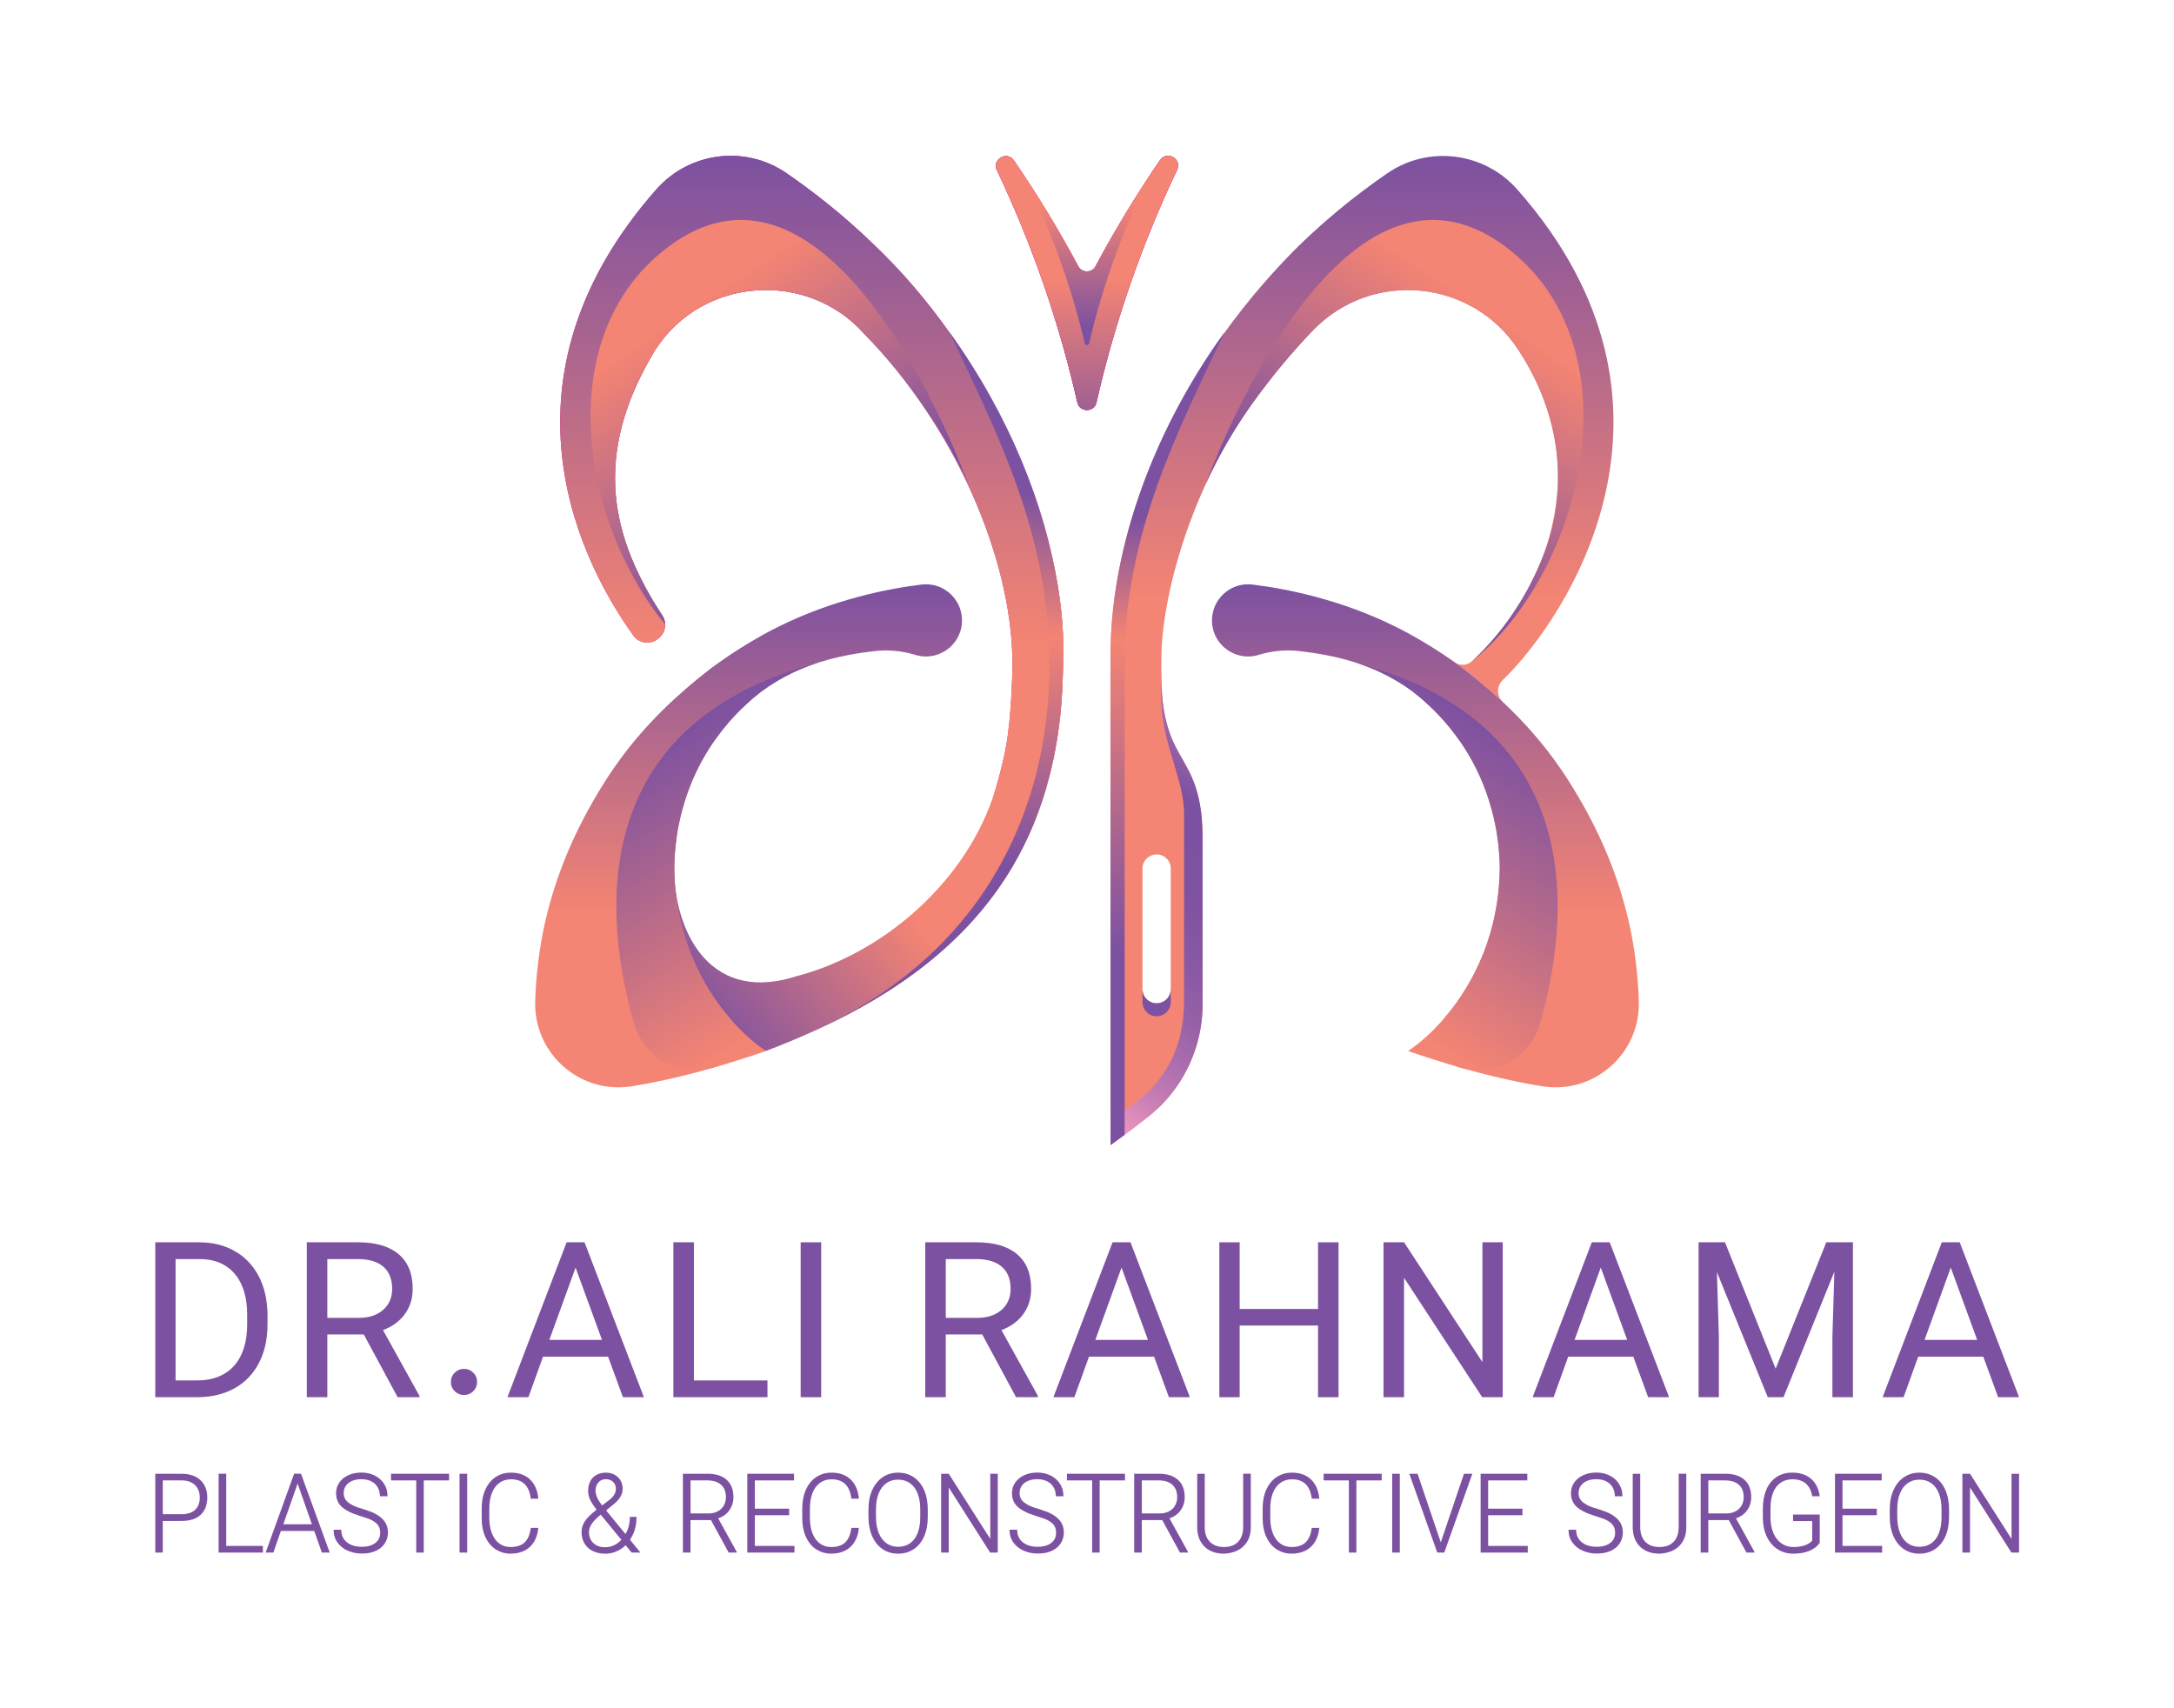 <svg xmlns="http://www.w3.org/2000/svg" xmlns:xlink="http://www.w3.org/1999/xlink" id="Layer_13" viewBox="0 0 2030.11 1594.64"><defs><style>      .cls-1 {        fill: url(#linear-gradient-15);      }      .cls-2 {        fill: url(#linear-gradient-13);      }      .cls-3 {        fill: #f48473;      }      .cls-4 {        fill: url(#linear-gradient-2);      }      .cls-5 {        fill: url(#linear-gradient-10);      }      .cls-6 {        fill: url(#linear-gradient-12);      }      .cls-7 {        fill: none;      }      .cls-8 {        fill: url(#linear-gradient-4);      }      .cls-9 {        fill: url(#linear-gradient-3);      }      .cls-10 {        fill: url(#linear-gradient-5);      }      .cls-11 {        fill: url(#linear-gradient-8);      }      .cls-12 {        fill: #7c51a1;      }      .cls-13 {        fill: url(#linear-gradient-14);      }      .cls-14 {        fill: url(#linear-gradient-7);      }      .cls-15 {        fill: url(#linear-gradient-9);      }      .cls-16 {        fill: url(#linear-gradient-11);      }      .cls-17 {        fill: #d80b8c;      }      .cls-18 {        fill: url(#linear-gradient-6);      }      .cls-19 {        fill: url(#linear-gradient);      }      .cls-20 {        clip-path: url(#clippath);      }    </style><linearGradient id="linear-gradient" x1="1015.05" y1="433.69" x2="1015.05" y2="168.38" gradientUnits="userSpaceOnUse"><stop offset="0" stop-color="#7c51a1"></stop><stop offset=".65" stop-color="#f48473"></stop></linearGradient><linearGradient id="linear-gradient-2" x1="1015.05" y1="130.61" x2="1015.05" y2="307.03" gradientUnits="userSpaceOnUse"><stop offset=".35" stop-color="#f48473"></stop><stop offset="1" stop-color="#7c51a1"></stop></linearGradient><linearGradient id="linear-gradient-3" x1="1271.86" y1="145.65" x2="1271.86" y2="782.03" gradientUnits="userSpaceOnUse"><stop offset="0" stop-color="#7c51a1"></stop><stop offset=".65" stop-color="#f48473"></stop></linearGradient><linearGradient id="linear-gradient-4" x1="900.24" y1="723.71" x2="629.91" y2="932.78" gradientUnits="userSpaceOnUse"><stop offset=".35" stop-color="#f48473"></stop><stop offset="1" stop-color="#7c51a1"></stop></linearGradient><linearGradient id="linear-gradient-5" x1="758.01" y1="145.46" x2="758.01" y2="846.58" gradientUnits="userSpaceOnUse"><stop offset="0" stop-color="#7c51a1"></stop><stop offset=".65" stop-color="#f48473"></stop></linearGradient><linearGradient id="linear-gradient-6" x1="699.03" y1="545.56" x2="699.03" y2="1015.28" gradientUnits="userSpaceOnUse"><stop offset="0" stop-color="#7c51a1"></stop><stop offset=".65" stop-color="#f48473"></stop></linearGradient><linearGradient id="linear-gradient-7" x1="770.26" y1="949.59" x2="619.27" y2="688.05" gradientUnits="userSpaceOnUse"><stop offset=".06" stop-color="#f48473"></stop><stop offset="1" stop-color="#7c51a1"></stop></linearGradient><linearGradient id="linear-gradient-8" x1="577.05" y1="545.56" x2="577.05" y2="1015.28" gradientTransform="translate(1908.13) rotate(-180) scale(1 -1)" gradientUnits="userSpaceOnUse"><stop offset="0" stop-color="#7c51a1"></stop><stop offset=".65" stop-color="#f48473"></stop></linearGradient><linearGradient id="linear-gradient-9" x1="648.28" y1="949.59" x2="497.29" y2="688.05" gradientTransform="translate(1908.13) rotate(-180) scale(1 -1)" gradientUnits="userSpaceOnUse"><stop offset=".06" stop-color="#f48473"></stop><stop offset="1" stop-color="#7c51a1"></stop></linearGradient><linearGradient id="linear-gradient-10" x1="1476.04" y1="189.61" x2="1264.68" y2="505.12" gradientUnits="userSpaceOnUse"><stop offset=".35" stop-color="#f48473"></stop><stop offset="1" stop-color="#7c51a1"></stop></linearGradient><clipPath id="clippath"><path class="cls-7" d="M992.83,611.79c-.09,28.29-1.81,56.28-6.63,83.67-.02.13-.04.25-.07.38-9.16,53.06-30.01,93.55-57.64,135.41-3.18,4.07-11.88,15.32-11.89,15.32-.86-6.64-.28-2.42-.17-7.56.26-13.64.24-40.18,2.79-53.61,1.95-10.34,3.68-20.7,5.92-31.04.01-.02,2.32-9.49,2.32-9.5,5.38-19.21,10.62-36.2,13.64-58.27,2.91-18.88,4.35-47.03,4.26-70.75-1.13-95.05-53.85-218.07-137.75-303.55-53.09-60.47-151.73-54.23-195.81,14.53-61.1,100.91-39.2,177.39,6.52,247.61,4.66,6.76,3.4,16.1-3.03,21.39-.1.09-.2.17-.29.25-6.82,5.94-17.16,5.1-22.86-1.73-61.49-85.04-127.18-249.62,20.79-417.55,30.9-34.98,83.07-41.61,121.51-15.13,24.15,16.64,52.42,38.49,80.25,65.45.06.07.12.13.19.19,112.33,106.11,180.59,268.88,177.95,384.49Z"></path></clipPath><linearGradient id="linear-gradient-11" x1="1354.06" y1="189.61" x2="1142.7" y2="505.12" gradientTransform="translate(1908.13) rotate(-180) scale(1 -1)" gradientUnits="userSpaceOnUse"><stop offset=".35" stop-color="#f48473"></stop><stop offset="1" stop-color="#7c51a1"></stop></linearGradient><linearGradient id="linear-gradient-12" x1="1080.07" y1="905.65" x2="1080.07" y2="976.08" gradientUnits="userSpaceOnUse"><stop offset="0" stop-color="#7c51a1"></stop><stop offset=".88" stop-color="#7c51a1"></stop><stop offset="1" stop-color="#7c51a1"></stop></linearGradient><linearGradient id="linear-gradient-13" x1="1225.79" y1="622.85" x2="894.77" y2="1118.49" gradientUnits="userSpaceOnUse"><stop offset="0" stop-color="#f49ac1"></stop><stop offset=".28" stop-color="#7c51a1"></stop><stop offset=".4" stop-color="#7e52a1"></stop><stop offset=".49" stop-color="#8858a4"></stop><stop offset=".57" stop-color="#9761a8"></stop><stop offset=".64" stop-color="#ad6fae"></stop><stop offset=".71" stop-color="#ca80b5"></stop><stop offset=".77" stop-color="#ec95bf"></stop><stop offset=".79" stop-color="#f49ac1"></stop></linearGradient><linearGradient id="linear-gradient-14" x1="1090.17" y1="483.96" x2="1090.17" y2="889.01" gradientUnits="userSpaceOnUse"><stop offset="0" stop-color="#7c51a1"></stop><stop offset=".28" stop-color="#f48473"></stop><stop offset="1" stop-color="#7c51a1"></stop></linearGradient><linearGradient id="linear-gradient-15" x1="877.2" y1="459.42" x2="877.2" y2="807.23" gradientUnits="userSpaceOnUse"><stop offset="0" stop-color="#7c51a1"></stop><stop offset=".39" stop-color="#f48473"></stop><stop offset="1" stop-color="#7c51a1"></stop></linearGradient></defs><path class="cls-3" d="M1122.98,780.9c0-.77-.02-1.55-.03-2.35-.04-2.46-.12-4.83-.24-7.11-.24-5.16-.66-9.86-1.22-14.19-1.76-10.81-4.72-21.43-8.81-31.6-1.58-3.91-3.46-7.66-5.46-11.33-.1-.17-.2-.34-.29-.51-3.75-6.86-7.88-13.51-11.15-20.68-3.54-7.73-6.06-15.81-7.8-24.08,0-.01-.01-.02,0-.03-.95-4.48-1.66-9.01-2.19-13.57-.75-6.48-1.12-13-1.31-19.52-.03-.99-.05-2-.07-3.02-.02-1.51-.03-3.05-.03-4.62h-47.43l.02,58.47h.09l.02,378.35c0,.32-.01,3.01,0,4.11.01-.1,40.64-31.27,46.1-36.22.62-.56,1.23-1.12,1.84-1.68.04-.03.07-.07.1-.1,1.18-1.05,5.57-6.1,6.76-7.54.17-.2.34-.41.5-.62.44-.52.86-1.05,1.28-1.58.2-.24.39-.48.57-.72.44-.56.88-1.13,1.31-1.7.28-.35.54-.7.8-1.06.4-.53.8-1.07,1.19-1.62l.54-.75c.51-.71,1.01-1.43,1.5-2.15.1-.15.2-.3.3-.45.43-.63.85-1.26,1.25-1.89.44-.67.88-1.34,1.29-2.02.38-.59.74-1.18,1.1-1.77.51-.84,1.01-1.68,1.49-2.52.53-.91,1.04-1.83,1.55-2.76.02-.03.03-.07.05-.1.52-.96,1.04-1.93,1.53-2.9.44-.86.88-1.72,1.29-2.59.21-.42.42-.84.61-1.27.32-.66.63-1.33.93-2,.03-.05.05-.11.07-.16.4-.88.79-1.77,1.17-2.66.1-.23.2-.45.29-.68.29-.68.57-1.36.84-2.05.16-.39.32-.78.47-1.18.32-.82.63-1.65.93-2.48.38-1.03.75-2.07,1.1-3.12.29-.83.56-1.66.82-2.49.12-.35.23-.7.33-1.05.19-.61.37-1.21.54-1.82.13-.38.24-.76.34-1.14.29-1.03.57-2.06.84-3.1.27-1.03.52-2.07.77-3.12.23-1.01.46-2.02.67-3.04.02-.06.03-.13.04-.19.15-.7.29-1.41.42-2.12.07-.38.14-.75.21-1.13.12-.63.23-1.27.34-1.91.07-.45.14-.9.21-1.35.02-.06.03-.13.03-.2.12-.71.23-1.43.32-2.15.12-.85.23-1.71.33-2.56.04-.26.07-.51.09-.77.11-.93.2-1.85.29-2.79.09-1,.17-2.01.25-3.02v-.05c.07-1.03.13-2.06.18-3.09,0-.06,0-.11.01-.17.04-.98.07-1.96.1-2.94v-.29c.02-.57.03-1.15.03-1.73v-155.47c0-.75,0-1.51-.01-2.29ZM1093.27,923.63c0,.57-.04,1.13-.11,1.68-.82,6.5-6.36,11.52-13.08,11.52-7.29,0-13.2-5.91-13.2-13.2v-112.63c0-3.87,1.67-7.36,4.33-9.77.15-.14.31-.28.48-.41.16-.14.33-.27.5-.39,2.2-1.65,4.93-2.63,7.89-2.63,3.64,0,6.94,1.48,9.33,3.87,2.39,2.38,3.86,5.68,3.86,9.33v112.63Z"></path><path class="cls-17" d="M1083.31,149.54c6.41-9.32,20.75-1.12,15.88,9.09-32.76,68.68-58.3,142.22-75.26,217.09-2.17,9.57-15.75,9.57-17.92,0-16.93-74.75-42.41-148.21-75.1-216.79-4.86-10.22,9.48-18.42,15.88-9.09,21.76,31.7,41.82,64.66,60.06,98.74,3.48,6.5,12.75,6.49,16.22,0,18.27-34.2,38.39-67.26,60.22-99.04Z"></path><path class="cls-17" d="M1083.31,149.54c6.41-9.32,20.75-1.12,15.88,9.09-32.76,68.68-58.3,142.22-75.26,217.09-2.17,9.57-15.75,9.57-17.92,0-16.93-74.75-42.41-148.21-75.1-216.79-4.86-10.22,9.48-18.42,15.88-9.09,21.76,31.7,41.82,64.66,60.06,98.74,3.48,6.5,12.75,6.49,16.22,0,18.27-34.2,38.39-67.26,60.22-99.04Z"></path><path class="cls-19" d="M1099.19,158.63c-23.88,50.17-43.91,102.54-59.63,156.73-5.78,19.87-11,40-15.62,60.37-2.17,9.58-15.75,9.58-17.92,0-16.94-74.75-42.4-148.21-75.09-216.79-4.86-10.22,9.48-18.42,15.88-9.1,3.37,4.91,6.7,9.86,10,14.83,17.94,27.12,34.65,55.11,50.07,83.92,3.47,6.49,12.75,6.49,16.22,0,18.28-34.2,38.35-67.19,60.23-99.04,6.4-9.33,20.75-1.12,15.88,9.08Z"></path><path class="cls-4" d="M1073.3,164.38c-24.61,50-43.64,102.35-56.4,156.58-.41,1.73-3.43,1.74-3.84,0-12.76-54.13-31.71-106.38-56.26-156.3,17.94,27.12,34.65,55.11,50.07,83.92,3.47,6.49,12.75,6.49,16.22,0,15.45-28.91,32.21-57,50.22-84.2Z"></path><path class="cls-9" d="M1407.37,659.3c-1.3-1.27-2.61-2.54-3.92-3.79-.04-.03-.07-.07-.11-.1-5.8-5.48-5.94-14.68-.2-20.23,59.52-57.61,192.26-256.08,13.77-458.19-30.87-35-83.06-41.63-121.49-15.14-28.6,19.72-63.04,46.75-95.64,80.94-112.25,118.18-163.68,258.77-162.72,373.23.21,59.95,10.98,114.27,29.28,160.04,3.85,9.63,18.15,6.93,18.15-3.45v-156.59c0-60.51,28.74-161.17,84.15-238.15,18.11-25.1,37.01-48.23,57.41-69.39,55.02-57.05,148.89-47.97,192,18.52,75.02,113.23,22.34,229.94-43.34,290.3-4.25,3.94-10.54,4.55-15.45,1.66,2.49,1.78,4.99,3.59,7.52,5.46,14.12,10.89,27.74,22.49,40.6,34.87Z"></path><path class="cls-17" d="M992.83,611.8c-.04,11.05-.32,22.05-.94,32.99-.01.11-.01.21-.02.32-.76,13.46-2.04,26.83-4,40.06-.25,1.68-.51,3.36-.78,5.04-.02.12-.04.25-.06.37-.27,1.63-.54,3.26-.83,4.89-.02.13-.04.25-.07.38-1.69,9.8-3.78,19.17-6.24,28.2-10.84,39.86-28.86,73.08-51.4,107.21-3.17,4.07-11.87,15.32-11.88,15.32-.86-6.64-.28-2.42-.17-7.56.02-.95.03-1.96.05-3.03.22-14.24.37-38.08,2.74-50.58,1.95-10.34,3.68-20.7,5.92-31.04.01-.02,2.32-9.49,2.32-9.5.96-3.44,1.92-6.8,2.86-10.14,4.29-15.21,8.24-29.8,10.72-47.75.01-.09.02-.18.03-.27.01-.04.01-.07.02-.11,2.01-13.06,3.32-30.56,3.9-47.95.01-.16.02-.31.02-.46.06-1.95.12-3.89.16-5.83,0,0,.01-.02,0-.03.14-5.61.2-11.15.18-16.47-1.13-95.05-53.85-218.07-137.75-303.55-53.1-60.47-151.73-54.23-195.81,14.53-61.1,100.9-39.2,177.38,6.52,247.6,4.65,6.77,3.4,16.11-3.03,21.39-.1.09-.2.17-.29.25-6.82,5.94-17.16,5.1-22.86-1.73-61.49-85.04-127.18-249.62,20.79-417.55,30.9-34.99,83.07-41.61,121.51-15.13,24.15,16.64,52.41,38.49,80.25,65.45.06.07.12.13.19.19,26.72,25.24,50.95,53.68,72.32,83.94,53.02,75.05,88.47,161.24,100.83,237.23.06.36.12.71.17,1.07,2.28,14.21,3.75,28.07,4.36,41.42.02.2.03.41.03.61.31,6.88.39,13.63.24,20.22Z"></path><path class="cls-8" d="M991.89,644.79c-.01.11-.01.21-.02.32-.18,3.83-.43,7.7-.74,11.61,0,.1-.01.21-.02.31-.72,9.14-1.78,18.51-3.24,28.14-.25,1.68-.51,3.36-.78,5.04-.02.12-.04.25-.06.37-.27,1.63-.54,3.26-.83,4.89-.02.13-.04.25-.07.38-1.73,10.13-3.81,19.92-6.24,29.4-7.99,31.29-19.7,59.09-34.34,83.9-42.62,72.22-110.15,119.1-183.76,152.8-15.32,7.01-30.9,13.45-46.58,19.43-10.65-6.92-143.68-42.19-143.68-42.19l-3.49-69.27s24.26-67.73,63.48-85.66c-.98,6.13-1.6,12.89-1.78,20.01,0,.11,0,.22,0,.33-2.43,55.89,26.34,127.15,102.14,110.16,3.18-.75,6.3-1.58,9.32-2.47.57-.17,1.97-.59,2.1-.63t-.01,0c82.23-21.2,160.38-89.86,185.97-173.57.35-1.05.68-2.08,1-3.1.03-.09.06-.18.08-.27,3.4-10.71,5.62-20.03,7.3-27.49,1.27-4.58,2.42-11.92,3.42-20.26.01-.09.02-.18.03-.27,2.01-16.9,3.41-37.78,3.92-48.06.01-.16.02-.31.02-.46.17-3.43.24-5.57.16-5.83,0,0,.01-.02,0-.03,0,0,.13-.08.37-.22,2.6-1.44,18.36-9.71,28.12-2.13,2.16,1.68,4.18,3.28,6.05,4.78.06.05.11.09.17.14,7.12,5.69,11.81,9.73,11.99,9.88h.01Z"></path><path class="cls-10" d="M992.83,611.8c-.04,11.05-.32,22.05-.94,32.99-.01.11-.01.21-.02.32-.76,13.46-2.04,26.83-4,40.06-.25,1.68-.51,3.36-.78,5.04-.02.12-.04.25-.06.37-.27,1.63-.54,3.26-.83,4.89-.02.13-.04.25-.07.38-1.69,9.8-3.78,19.17-6.24,28.2-10.84,39.86-28.86,73.08-51.4,107.21-3.17,4.07-11.87,15.32-11.88,15.32-.86-6.64-.28-2.42-.17-7.56.02-.95.03-1.96.05-3.03.22-14.24.37-38.08,2.74-50.58,1.95-10.34,3.68-20.7,5.92-31.04.01-.02,2.32-9.49,2.32-9.5.96-3.44,1.92-6.8,2.86-10.14,4.29-15.21,8.24-29.8,10.72-47.75.01-.09.02-.18.03-.27.01-.04.01-.07.02-.11,2.01-13.06,3.32-30.56,3.9-47.95.01-.16.02-.31.02-.46.06-1.95.12-3.89.16-5.83,0,0,.01-.02,0-.03.14-5.61.2-11.15.18-16.47-1.13-95.05-53.85-218.07-137.75-303.55-53.1-60.47-151.73-54.23-195.81,14.53-61.1,100.9-39.2,177.38,6.52,247.6,4.65,6.77,3.4,16.11-3.03,21.39-.1.09-.2.17-.29.25-6.82,5.94-17.16,5.1-22.86-1.73-61.49-85.04-127.18-249.62,20.79-417.55,30.9-34.99,83.07-41.61,121.51-15.13,24.15,16.64,52.41,38.49,80.25,65.45.06.07.12.13.19.19,26.72,25.24,50.95,53.68,72.32,83.94,53.02,75.05,88.47,161.24,100.83,237.23.06.36.12.71.17,1.07,2.28,14.21,3.75,28.07,4.36,41.42.02.2.03.41.03.61.31,6.88.39,13.63.24,20.22Z"></path><path class="cls-18" d="M898.29,577.69c.28,5.8-.9,11.36-3.37,16.42-2.57,5.2-6.48,9.72-11.28,12.97-2.57,1.79-5.41,3.19-8.38,4.18-6.32,2.17-13.75,2.34-20.4.27-11.96-3.72-26.32-5.34-40.14-3.31-10.1,1.18-20.19,2.78-30.13,5h-.02c-2.28.51-4.6,1.05-6.87,1.63-.03,0-.06.02-.09.02-1.08.28-2.17.56-3.25.85-.06.02-.12.03-.18.05-22.67,6.07-44.46,15.89-63.29,30.02-41.57,32.24-69.82,77.86-78.64,133.06-1.14,7.81-2,15.94-2.43,23.79-.26,4.18-.33,8.93-.14,12.22.58,23.29,5.06,47.51,12.75,68.7.74,2.11,1.52,4.19,2.33,6.24.03.07.06.14.09.21,2.38,6.05,5.04,12.01,7.97,17.8,2.51,4.99,5.21,9.88,8.1,14.65h.01c5.79,9.59,12.34,18.7,19.58,27.23.03.04.07.08.1.12,13.46,15.46,6.76,41.05-13.81,46.93-.06.02-.12.04-.18.06-24.21,6.96-48.67,12.82-73.5,16.96-17.81,3.46-35.26.99-50.75-6.9,0,0-.01,0-.01-.01-16.12-8.19-29.23-22.12-36.33-38.76-4.46-10.42-6.59-21.33-6.26-33.19.37-12.27,1.29-24.25,2.76-36.35h0c.4-3.26.84-6.5,1.32-9.72h0c.48-3.23,1-6.44,1.56-9.64.01,0,0-.01,0-.01,6.91-39.62,20.31-77.83,38.86-113.57h0c10.14-19.51,21.92-39.06,34.96-56.86.07-.08.13-.16.19-.25,23.5-32.11,52.51-59.84,83.92-84.06,2.74-2.03,5.46-4,8.16-5.92.09-.04.17-.1.25-.16l.09-.06c12.7-9.1,26.01-17.31,39.58-24.99,5.48-3.05,10.95-5.93,16.51-8.65,23.68-11.67,48.68-20.74,74.11-27.52,22.56-6,42.69-9.4,58.53-11.32,9-1.06,17.36,1.35,24.25,6.47,1.04.79,2.04,1.63,3,2.53,6.1,5.81,10.04,13.79,10.47,22.89Z"></path><path class="cls-14" d="M763.24,619.01c-.4.13-.79.26-1.19.39-.01,0-.02.01-.03.01-10.43,3.31-20.48,7.66-30.05,12.94-6.5,3.5-12.77,7.41-18.77,11.75-.77.54-1.54,1.11-2.3,1.69-.7.51-1.39,1.03-2.08,1.58-2.2,1.69-4.36,3.43-6.48,5.25-1.65,1.47-3.28,2.96-4.88,4.47-8.27,7.49-15.94,15.75-22.92,24.64-.33.42-.66.84-.98,1.26-16.44,20.9-28.48,44.4-36.07,71.94-.22.79-.43,1.57-.64,2.36-1.21,4.47-2.27,9-3.17,13.57-.05.23-.1.46-.14.7-.28,1.37-.54,2.74-.8,4.13-.15.9-.3,1.83-.43,2.79-.02.13-.04.26-.06.38-1,6.32-1.71,12.7-2.12,19.14-.12,1.56-.23,3.12-.31,4.66-.04.55-.07,1.08-.09,1.62,0,.11-.01.22-.01.33-.17,3.86-.2,7.39-.03,10.26.64,25.71,5.89,51.68,15.07,74.94.03.07.06.14.09.21,2.38,6.05,5.05,12.01,7.97,17.8,2.51,4.99,5.22,9.88,8.1,14.65h.01c5.79,9.6,12.35,18.7,19.58,27.23.03.04.07.08.1.12.33.39.67.78,1.01,1.16,11.43,13.2,22.49,22.86,33.59,30.41-16.46,5.66-32.11,10.65-47.19,15-.41.13-.81.24-1.22.36-.06.02-.12.04-.18.06-.69.2-1.37.39-2.06.59-.05.02-.1.03-.15.04-31.13,7.98-63.29-10.31-72.26-41.46-26.86-92.99-49.3-278.24,171.08-336.95Z"></path><path class="cls-11" d="M1131.82,577.69c-.28,5.8.9,11.36,3.37,16.42,2.57,5.2,6.48,9.72,11.28,12.97,2.57,1.79,5.41,3.19,8.38,4.18,6.32,2.17,13.75,2.34,20.4.27,11.96-3.72,26.32-5.34,40.14-3.31,10.1,1.18,20.19,2.78,30.13,5h.02c2.28.51,4.6,1.05,6.87,1.63.03,0,.06.02.09.02,1.08.28,2.17.56,3.25.85.06.02.12.03.18.05,22.67,6.07,44.46,15.89,63.29,30.02,41.57,32.24,69.82,77.86,78.64,133.06,1.14,7.81,2,15.94,2.43,23.79.26,4.18.33,8.93.14,12.22-.58,23.29-5.06,47.51-12.75,68.7-.74,2.11-1.52,4.19-2.33,6.24-.03.07-.06.14-.09.21-2.38,6.05-5.04,12.01-7.97,17.8-2.51,4.99-5.21,9.88-8.1,14.65h-.01c-5.79,9.59-12.34,18.7-19.58,27.23-.03.04-.07.08-.1.12-13.46,15.46-6.76,41.05,13.81,46.93.06.02.12.04.18.06,24.21,6.96,48.67,12.82,73.5,16.96,17.81,3.46,35.26.99,50.75-6.9,0,0,.01,0,.01-.01,16.12-8.19,29.23-22.12,36.33-38.76,4.46-10.42,6.59-21.33,6.26-33.19-.37-12.27-1.29-24.25-2.76-36.35h0c-.4-3.26-.84-6.5-1.32-9.72h0c-.48-3.23-1-6.44-1.56-9.64-.01,0,0-.01,0-.01-6.91-39.62-20.31-77.83-38.86-113.57h0c-10.14-19.51-21.92-39.06-34.96-56.86-.07-.08-.13-.16-.19-.25-23.5-32.11-52.51-59.84-83.92-84.06-2.74-2.03-5.46-4-8.16-5.92-.09-.04-.17-.1-.25-.16l-.09-.06c-12.7-9.1-26.01-17.31-39.58-24.99-5.48-3.05-10.95-5.93-16.51-8.65-23.68-11.67-48.68-20.74-74.11-27.52-22.56-6-42.69-9.4-58.53-11.32-9-1.06-17.36,1.35-24.25,6.47-1.04.79-2.04,1.63-3,2.53-6.1,5.81-10.04,13.79-10.47,22.89Z"></path><path class="cls-15" d="M1266.87,619.01c.4.13.79.26,1.19.39.01,0,.02.01.03.01,10.43,3.31,20.48,7.66,30.05,12.94,6.5,3.5,12.77,7.41,18.77,11.75.77.54,1.54,1.11,2.3,1.69.7.51,1.39,1.03,2.08,1.58,2.2,1.69,4.36,3.43,6.48,5.25,1.65,1.47,3.28,2.96,4.88,4.47,8.27,7.49,15.94,15.75,22.92,24.64.33.42.66.84.98,1.26,16.44,20.9,28.48,44.4,36.07,71.94.22.79.43,1.57.64,2.36,1.21,4.47,2.27,9,3.17,13.57.05.23.1.46.14.7.28,1.37.54,2.74.8,4.13.15.9.3,1.83.43,2.79.02.13.04.26.06.38,1,6.32,1.71,12.7,2.12,19.14.12,1.56.23,3.12.31,4.66.04.55.07,1.08.09,1.62,0,.11.01.22.01.33.17,3.86.2,7.39.03,10.26-.64,25.71-5.89,51.68-15.07,74.94-.03.07-.06.14-.09.21-2.38,6.05-5.05,12.01-7.97,17.8-2.51,4.99-5.22,9.88-8.1,14.65h-.01c-5.79,9.6-12.35,18.7-19.58,27.23-.03.04-.07.08-.1.12-.33.39-.67.78-1.01,1.16-11.43,13.2-22.49,22.86-33.59,30.41,16.46,5.66,32.11,10.65,47.19,15,.41.13.81.24,1.22.36.06.02.12.04.18.06.69.2,1.37.39,2.06.59.05.02.1.03.15.04,31.13,7.98,63.29-10.31,72.26-41.46,26.86-92.99,49.3-278.24-171.08-336.95Z"></path><path class="cls-5" d="M1374.7,617.32c17.98-16.66,47.92-49.19,68.59-103.89,16.38-43.31,21.67-114.04-25.24-186.41-43.11-66.49-136.98-75.56-192-18.52-39.32,41.19-76.33,90.45-99.98,143.25,1.6-4.46,122.23-338.31,279.45-221.66,123.89,91.92,74.53,302.23-30.81,387.23Z"></path><g class="cls-20"><path class="cls-16" d="M655.4,617.32c-17.98-16.66-47.92-49.19-68.59-103.89-16.38-43.31-21.67-114.04,25.24-186.41,43.11-66.49,136.98-75.56,192-18.52,39.32,41.19,76.33,90.45,99.98,143.25-1.6-4.46-122.23-338.31-279.45-221.66-123.89,91.92-74.53,302.23,30.81,387.23Z"></path></g><path class="cls-6" d="M1093.27,923.63v12.09c0,7.29-5.9,13.2-13.19,13.2s-13.2-5.91-13.2-13.2v-12.09c0,7.29,5.91,13.2,13.2,13.2s13.19-5.91,13.19-13.2Z"></path><path class="cls-2" d="M1122.95,778.55c-.04-2.46-.12-4.83-.24-7.11-.24-5.16-.66-9.86-1.22-14.19-2.09-16.27-6.18-27.21-10.91-36.61-.03-.05-.05-.11-.08-.16-1.07-2.12-2.17-4.16-3.28-6.16-.1-.17-.2-.34-.29-.51-3.75-6.86-7.88-13.51-11.15-20.68-3.54-7.73-6.06-15.81-7.8-24.08,0-.01-.01-.02,0-.03-.95-4.48-1.66-9.01-2.19-13.57-.75-6.48-1.12-13-1.31-19.52-.03-.99-.05-2-.07-3.02-2.53,51.07,12,72.95,19.07,106.95,1.15,5.52,1.83,11.22,2.23,17.42v176.65c0,42.52-15.5,75.98-54.18,102.33l-1.31.98-13.14,9.79h-.01v22.19h.01c.23-.18.47-.36.72-.55.76-.56,1.6-1.19,2.49-1.86,0,0,.42-.31.92-.68,2.37-1.75,9.01-6.39,13.87-10.01,5.25-3.91,12.54-9.69,13.84-10.66.05-.04.43-.33.94-.71.32-.24.64-.48.95-.73.95-.73,1.88-1.48,2.81-2.23.11-.08.21-.16.31-.25.41-.34.81-.68,1.21-1.02.36-.3.72-.6,1.07-.91.11-.09.22-.18.33-.27.04-.04.08-.07.11-.1.31-.27.61-.53.92-.81.19-.17.38-.33.56-.5.99-.88,1.97-1.79,2.94-2.7.38-.37.77-.74,1.15-1.1.51-.51,1.02-1.01,1.52-1.52.04-.02.07-.06.11-.1.4-.4.79-.79,1.17-1.2.04-.03.07-.07.1-.1.13-.13.26-.27.39-.41.18-.18.36-.37.54-.56.06-.05.11-.1.15-.15.75-.79,1.48-1.58,2.2-2.38.24-.27.48-.54.71-.81,1.12-1.26,2.21-2.55,3.27-3.85.44-.52.86-1.05,1.28-1.58.2-.24.39-.48.57-.72.44-.56.88-1.13,1.31-1.7.28-.35.54-.7.8-1.06.4-.53.8-1.07,1.19-1.62l.54-.75c.51-.71,1.01-1.43,1.5-2.15.1-.15.2-.3.3-.45.43-.63.85-1.26,1.25-1.89.44-.67.88-1.34,1.29-2.02.38-.59.74-1.18,1.1-1.77.51-.84,1.01-1.68,1.49-2.52.53-.91,1.04-1.83,1.55-2.76.02-.03.03-.07.05-.1.52-.96,1.04-1.93,1.53-2.9.44-.86.88-1.72,1.29-2.59.21-.42.42-.84.61-1.27.32-.66.63-1.33.93-2,.03-.05.05-.11.07-.16.4-.88.79-1.77,1.17-2.66.1-.23.2-.45.29-.68.29-.68.57-1.36.84-2.05.16-.39.32-.78.47-1.18.32-.82.63-1.65.93-2.48.38-1.03.75-2.07,1.1-3.12.29-.83.56-1.66.82-2.49.12-.35.23-.7.33-1.05.19-.61.37-1.21.54-1.82.13-.38.24-.76.34-1.14.29-1.03.57-2.06.84-3.1.27-1.03.52-2.07.77-3.12.23-1.01.46-2.02.67-3.04.02-.06.03-.13.04-.19.15-.7.29-1.41.42-2.12.07-.38.14-.75.21-1.13.12-.63.23-1.27.34-1.91.07-.45.14-.9.21-1.35.02-.06.03-.13.03-.2.12-.71.23-1.43.32-2.15.12-.85.23-1.71.33-2.56.04-.26.07-.51.09-.77.11-.93.2-1.85.29-2.79.09-1,.17-2.01.25-3.02v-.05c.07-1.03.13-2.06.18-3.09,0-.06,0-.11.01-.17.04-.98.07-1.96.1-2.94v-.29c.02-.93.03-1.87.03-2.81v-154.39c0-1.5-.01-3.05-.04-4.64Z"></path><g><path class="cls-13" d="M1143.38,310.25c-43.2,91.99-93.16,187.37-93.16,307.68v441.74l-13.15,9.54s-.1-456.24-.1-457.6c0-90.85,34.1-200.86,106.41-301.36Z"></path><path class="cls-1" d="M992.91,603.59c0-.2-.33-12.43-.35-12.63-.73-13.48-2.18-27.32-4.36-41.42-.05-.36-.11-.71-.17-1.07-11.95-76.17-45.07-160.07-101.3-238.22.16.33.31.66.47.99,43.09,91.68,92.69,186.81,92.69,306.69v16.96c-.06-.05-.11-.09-.17-.14-1.04,38.81-8.64,122.15-63.23,201.23-32.35,46.88-81.21,92.26-155,125.99.1-.01.2-.02.3-.03,73.61-33.7,141.14-80.58,183.76-152.8,14.64-24.81,26.35-52.61,34.34-83.9,2.43-9.48,4.51-19.27,6.24-29.4.03-.13.05-.25.07-.38.29-1.63.56-3.26.83-4.89.02-.12.04-.25.06-.37.27-1.68.53-3.36.78-5.04,1.46-9.63,2.52-19,3.24-28.14.01-.1.02-.21.02-.31.31-3.91.56-7.78.74-11.61.01-.11.01-.21.02-.32.62-10.94.98-34.17,1.02-41.19Z"></path></g><g><g><path class="cls-12" d="M145,1304.64v-144.64h40.78c12.77,0,23.99,2.78,33.64,8.34,9.65,5.56,17.09,13.43,22.33,23.6,5.23,10.17,7.92,22.04,8.05,35.6v9.15c0,13.7-2.65,25.67-7.95,35.91-5.3,10.24-12.84,18.11-22.63,23.6-9.79,5.49-21.2,8.31-34.25,8.44h-39.96ZM163.96,1175.66v113.31h20.18c9.79,0,18.18-2.03,25.18-6.1,7-4.07,12.33-10.04,16-17.9,3.67-7.86,5.5-17.42,5.5-28.68v-8.34c0-10.99-1.73-20.37-5.2-28.18-3.47-7.8-8.53-13.76-15.19-17.9-6.66-4.14-14.68-6.2-24.06-6.2h-22.43Z"></path><path class="cls-12" d="M339.71,1246.05h-34.05v58.59h-19.16v-144.64h47.91c16.44,0,29.05,3.7,37.82,11.09,8.77,7.39,13.15,18.21,13.15,32.45,0,8.95-2.45,16.78-7.34,23.5-4.89,6.71-11.69,11.7-20.39,14.95l34.05,61.44v1.22h-20.39l-31.6-58.59ZM305.66,1230.59h29.36c6.25,0,11.72-1.12,16.41-3.36,4.69-2.24,8.32-5.39,10.91-9.46,2.58-4.07,3.87-8.81,3.87-14.24,0-8.95-2.69-15.8-8.05-20.55-5.37-4.75-13.08-7.19-23.14-7.32h-29.36v54.93Z"></path><path class="cls-12" d="M424.62,1299.04c-2.38-2.37-3.57-5.25-3.57-8.65s1.19-6.27,3.57-8.65c2.38-2.37,5.27-3.56,8.66-3.56s6.29,1.19,8.67,3.56c2.38,2.37,3.57,5.26,3.57,8.65s-1.19,6.27-3.57,8.65c-2.38,2.37-5.27,3.56-8.67,3.56s-6.29-1.19-8.66-3.56Z"></path><path class="cls-12" d="M567.85,1266.8h-60.76l-13.66,37.84h-19.57l55.25-144.64h16.72l55.46,144.64h-19.57l-13.86-37.84ZM513,1251.14h49.14l-24.67-67.54-24.47,67.54Z"></path><path class="cls-12" d="M647.97,1288.97h68.71v15.66h-87.87v-144.64h19.17v128.97Z"></path><path class="cls-12" d="M766.83,1304.64h-19.16v-144.64h19.16v144.64Z"></path><path class="cls-12" d="M917.22,1246.05h-34.05v58.59h-19.16v-144.64h47.91c16.44,0,29.05,3.7,37.82,11.09,8.77,7.39,13.15,18.21,13.15,32.45,0,8.95-2.45,16.78-7.34,23.5-4.89,6.71-11.69,11.7-20.39,14.95l34.05,61.44v1.22h-20.39l-31.6-58.59ZM883.17,1230.59h29.36c6.25,0,11.72-1.12,16.41-3.36,4.69-2.24,8.32-5.39,10.91-9.46,2.58-4.07,3.87-8.81,3.87-14.24,0-8.95-2.69-15.8-8.05-20.55-5.37-4.75-13.08-7.19-23.14-7.32h-29.36v54.93Z"></path><path class="cls-12" d="M1077.68,1266.8h-60.76l-13.66,37.84h-19.57l55.25-144.64h16.72l55.46,144.64h-19.57l-13.86-37.84ZM1022.83,1251.14h49.14l-24.67-67.54-24.47,67.54Z"></path><path class="cls-12" d="M1249.96,1304.64h-19.16v-66.93h-73.19v66.93h-18.96v-144.64h18.96v62.25h73.19v-62.25h19.16v144.64Z"></path><path class="cls-12" d="M1403.27,1304.64h-19.17l-72.99-111.48v111.48h-19.17v-144.64h19.17l73.19,111.89v-111.89h18.96v144.64Z"></path><path class="cls-12" d="M1525.19,1266.8h-60.76l-13.66,37.84h-19.57l55.25-144.64h16.72l55.46,144.64h-19.57l-13.86-37.84ZM1470.35,1251.14h49.14l-24.67-67.54-24.47,67.54Z"></path><path class="cls-12" d="M1610.82,1160l47.3,117.99,47.3-117.99h24.87v144.64h-19.17v-56.35l1.84-60.83-47.5,117.18h-14.68l-47.5-116.77,1.84,60.42v56.35h-18.96v-144.64h24.67Z"></path><path class="cls-12" d="M1852.01,1266.8h-60.76l-13.66,37.84h-19.57l55.25-144.64h16.72l55.46,144.64h-19.57l-13.86-37.84ZM1797.17,1251.14h49.14l-24.67-67.54-24.47,67.54Z"></path></g><g><path class="cls-12" d="M152.02,1420.22v29.5h-7.02v-73.6h24.63c4.95,0,9.21.9,12.81,2.69,3.59,1.79,6.34,4.37,8.26,7.71,1.91,3.35,2.87,7.26,2.87,11.75s-.92,8.58-2.77,11.85c-1.85,3.28-4.57,5.78-8.16,7.5-3.59,1.73-7.93,2.59-13.01,2.59h-17.6ZM152.02,1413.9h17.6c5.41,0,9.58-1.35,12.51-4.04,2.93-2.69,4.4-6.52,4.4-11.49s-1.47-8.78-4.4-11.64c-2.93-2.86-7.01-4.33-12.21-4.4h-17.9v31.57Z"></path><path class="cls-12" d="M211.26,1443.51h34.22v6.21h-41.34v-73.6h7.12v67.39Z"></path><path class="cls-12" d="M293.45,1429.53h-31.15l-7.02,20.18h-7.22l26.6-73.6h6.43l26.8,73.6h-7.32l-7.12-20.18ZM264.57,1423.32h26.7l-13.35-38.09-13.35,38.09Z"></path><path class="cls-12" d="M353.87,1425.6c-.79-1.66-2.18-3.17-4.15-4.55-1.52-1.1-3.23-2.02-5.14-2.74-1.91-.72-4.45-1.57-7.62-2.54-2.77-.9-5.06-1.69-6.87-2.38-1.81-.69-3.58-1.52-5.29-2.48-3.82-2-6.61-4.35-8.36-7.04-1.75-2.69-2.62-5.86-2.62-9.52s1-7.06,3.02-9.99c2.01-2.93,4.81-5.23,8.41-6.88,3.59-1.66,7.7-2.48,12.31-2.48,4.35,0,8.37.88,12.07,2.64,3.69,1.76,6.66,4.31,8.9,7.66,2.24,3.35,3.36,7.3,3.36,11.85h-7.12c0-3.17-.69-5.97-2.08-8.38-1.38-2.41-3.38-4.28-5.98-5.59-2.61-1.31-5.65-1.97-9.15-1.97s-6.3.54-8.8,1.6c-2.51,1.07-4.44,2.59-5.79,4.55-1.35,1.97-2.03,4.26-2.03,6.88,0,2,.43,3.78,1.29,5.33.86,1.55,2.24,2.95,4.15,4.19,1.65,1.17,3.43,2.14,5.34,2.9,1.91.76,4.32,1.55,7.22,2.38,3.03.97,5.59,1.85,7.66,2.64,2.08.79,4.07,1.81,5.98,3.05,3.3,2.07,5.74,4.43,7.32,7.09,1.58,2.66,2.37,5.78,2.37,9.37,0,3.38-.89,6.56-2.67,9.52-1.78,2.97-4.5,5.37-8.16,7.19s-8.16,2.74-13.5,2.74c-4.55,0-8.84-.85-12.86-2.54-4.02-1.69-7.29-4.21-9.79-7.56-2.51-3.35-3.76-7.4-3.76-12.16h7.12c0,4.97,1.75,8.87,5.24,11.7,3.49,2.83,8.17,4.24,14.04,4.24,3.49,0,6.53-.53,9.1-1.6,2.57-1.07,4.55-2.57,5.93-4.5,1.38-1.93,2.08-4.21,2.08-6.83,0-2.21-.4-4.14-1.19-5.8Z"></path><path class="cls-12" d="M419.34,1382.33h-23.64v67.39h-7.02v-67.39h-23.54v-6.21h54.2v6.21Z"></path><path class="cls-12" d="M436.26,1449.72h-7.12v-73.6h7.12v73.6Z"></path><path class="cls-12" d="M498.66,1439.73c-2.24,3.62-5.23,6.37-8.95,8.23-3.73,1.86-8.09,2.79-13.1,2.79-4.75,0-9.17-1.24-13.25-3.73-4.09-2.48-7.37-6.24-9.84-11.28-2.47-5.04-3.71-11.21-3.71-18.53v-8.59c0-6.83,1.15-12.77,3.46-17.8,2.31-5.04,5.52-8.92,9.64-11.64,4.12-2.72,8.88-4.09,14.29-4.09,7.38,0,13.3,2.12,17.75,6.37,4.45,4.24,7.04,10.23,7.76,17.96h-7.02c-.79-6.14-2.72-10.7-5.79-13.66-3.07-2.97-7.3-4.45-12.71-4.45-4.15,0-7.76,1.1-10.83,3.31-3.07,2.21-5.41,5.38-7.02,9.52-1.62,4.14-2.42,9.08-2.42,14.8v8.38c0,5.45.79,10.23,2.37,14.34,1.58,4.11,3.87,7.28,6.87,9.52,3,2.24,6.48,3.36,10.43,3.36,5.8,0,10.22-1.41,13.25-4.24,3.03-2.83,4.98-7.38,5.83-13.66h7.02c-.46,5.11-1.81,9.47-4.06,13.09Z"></path><path class="cls-12" d="M550.93,1400.09c-1.15-2.59-1.73-5.19-1.73-7.82,0-3.52.67-6.57,2.03-9.16,1.35-2.59,3.3-4.57,5.83-5.95,2.54-1.38,5.46-2.07,8.75-2.07,3.03,0,5.72.64,8.06,1.91,2.34,1.28,4.19,3.04,5.54,5.28,1.35,2.24,2.03,4.81,2.03,7.71s-.74,5.38-2.23,7.87c-1.48,2.48-3.91,5.04-7.27,7.66l-5.93,4.87,18.1,22.05c2.7-4.62,4.06-9.97,4.06-16.04h6.23c0,8.35-2.04,15.46-6.13,21.32l9.79,12.01h-8.21l-5.64-6.83c-2.64,2.55-5.57,4.5-8.8,5.85-3.23,1.35-6.63,2.02-10.19,2.02-4.42,0-8.31-.83-11.67-2.48-3.36-1.66-5.95-4-7.76-7.04-1.81-3.04-2.72-6.59-2.72-10.66,0-3.59,1-6.94,3.02-10.04,2.01-3.1,5.69-6.73,11.03-10.87-2.97-3.79-5.03-6.99-6.18-9.57ZM573.18,1442.99c2.54-1.17,4.9-2.9,7.07-5.18l-19.29-23.5c-3.96,3.24-6.77,6.14-8.46,8.69-1.68,2.55-2.52,5.07-2.52,7.56,0,4.28,1.37,7.71,4.1,10.3,2.74,2.59,6.44,3.88,11.13,3.88,2.77,0,5.42-.59,7.96-1.76ZM562.25,1405.73l6.63-5.07c2.24-1.79,3.84-3.52,4.8-5.18.96-1.66,1.43-3.48,1.43-5.49,0-2.55-.87-4.66-2.62-6.31-1.75-1.66-3.97-2.48-6.68-2.48-2.9,0-5.24,1-7.02,3-1.78,2-2.67,4.59-2.67,7.76,0,3.87,2.04,8.45,6.13,13.77Z"></path><path class="cls-12" d="M663.92,1419.39h-19.09v30.33h-7.12v-73.6h23.04c7.65,0,13.58,1.88,17.8,5.64,4.22,3.76,6.33,9.16,6.33,16.2,0,4.69-1.29,8.82-3.86,12.37-2.57,3.56-6.03,6.02-10.38,7.4l17.31,31.36v.62h-7.52l-16.52-30.33ZM644.83,1413.18h16.91c3.16,0,5.97-.64,8.41-1.92,2.44-1.28,4.33-3.07,5.69-5.38,1.35-2.31,2.03-4.95,2.03-7.92,0-4.97-1.48-8.8-4.45-11.49s-7.15-4.07-12.56-4.14h-16.02v30.85Z"></path><path class="cls-12" d="M736.91,1414.84h-32.04v28.67h36.99v6.21h-44.01v-73.6h43.62v6.21h-36.59v26.4h32.04v6.11Z"></path><path class="cls-12" d="M798.03,1439.73c-2.24,3.62-5.23,6.37-8.95,8.23-3.73,1.86-8.09,2.79-13.1,2.79-4.75,0-9.17-1.24-13.25-3.73-4.09-2.48-7.37-6.24-9.84-11.28-2.47-5.04-3.71-11.21-3.71-18.53v-8.59c0-6.83,1.15-12.77,3.46-17.8,2.31-5.04,5.52-8.92,9.64-11.64,4.12-2.72,8.88-4.09,14.29-4.09,7.38,0,13.3,2.12,17.75,6.37,4.45,4.24,7.04,10.23,7.76,17.96h-7.02c-.79-6.14-2.72-10.7-5.79-13.66-3.07-2.97-7.3-4.45-12.71-4.45-4.15,0-7.76,1.1-10.83,3.31-3.07,2.21-5.41,5.38-7.02,9.52-1.62,4.14-2.42,9.08-2.42,14.8v8.38c0,5.45.79,10.23,2.37,14.34,1.58,4.11,3.87,7.28,6.87,9.52,3,2.24,6.48,3.36,10.43,3.36,5.8,0,10.22-1.41,13.25-4.24,3.03-2.83,4.98-7.38,5.83-13.66h7.02c-.46,5.11-1.81,9.47-4.06,13.09Z"></path><path class="cls-12" d="M862.91,1434.71c-2.31,5.18-5.56,9.14-9.74,11.9-4.19,2.76-9.02,4.14-14.49,4.14s-10.19-1.38-14.34-4.14c-4.15-2.76-7.4-6.71-9.74-11.85-2.34-5.14-3.54-11.16-3.61-18.06v-7.14c0-7.04,1.19-13.15,3.56-18.32,2.37-5.18,5.64-9.16,9.79-11.96,4.15-2.79,8.93-4.19,14.34-4.19s10.3,1.4,14.49,4.19c4.19,2.8,7.43,6.78,9.74,11.96,2.31,5.18,3.46,11.28,3.46,18.32v6.73c0,7.11-1.15,13.25-3.46,18.43ZM856.87,1394.5c-1.65-4.17-4.02-7.37-7.12-9.57-3.1-2.21-6.79-3.31-11.08-3.31s-7.88,1.1-10.98,3.31c-3.1,2.21-5.49,5.38-7.17,9.52-1.68,4.14-2.52,9.04-2.52,14.7v7.14c0,5.8.84,10.8,2.52,15.01,1.68,4.21,4.09,7.44,7.22,9.68,3.13,2.24,6.77,3.36,10.93,3.36s7.98-1.09,11.08-3.26c3.1-2.17,5.47-5.33,7.12-9.47,1.65-4.14,2.47-9.11,2.47-14.91v-7.25c0-5.8-.83-10.78-2.47-14.96Z"></path><path class="cls-12" d="M931.74,1449.72h-7.12l-38.67-60.76v60.76h-7.12v-73.6h7.12l38.77,60.86v-60.86h7.02v73.6Z"></path><path class="cls-12" d="M985.05,1425.6c-.79-1.66-2.18-3.17-4.15-4.55-1.52-1.1-3.23-2.02-5.14-2.74-1.91-.72-4.45-1.57-7.62-2.54-2.77-.9-5.06-1.69-6.87-2.38-1.81-.69-3.58-1.52-5.29-2.48-3.82-2-6.61-4.35-8.36-7.04-1.75-2.69-2.62-5.86-2.62-9.52s1-7.06,3.02-9.99c2.01-2.93,4.81-5.23,8.41-6.88,3.59-1.66,7.7-2.48,12.31-2.48,4.35,0,8.37.88,12.07,2.64,3.69,1.76,6.66,4.31,8.9,7.66,2.24,3.35,3.36,7.3,3.36,11.85h-7.12c0-3.17-.69-5.97-2.08-8.38-1.38-2.41-3.38-4.28-5.98-5.59-2.61-1.31-5.65-1.97-9.15-1.97s-6.3.54-8.8,1.6c-2.51,1.07-4.44,2.59-5.79,4.55-1.35,1.97-2.03,4.26-2.03,6.88,0,2,.43,3.78,1.29,5.33.86,1.55,2.24,2.95,4.15,4.19,1.65,1.17,3.43,2.14,5.34,2.9,1.91.76,4.32,1.55,7.22,2.38,3.03.97,5.59,1.85,7.66,2.64,2.08.79,4.07,1.81,5.98,3.05,3.3,2.07,5.74,4.43,7.32,7.09,1.58,2.66,2.37,5.78,2.37,9.37,0,3.38-.89,6.56-2.67,9.52-1.78,2.97-4.5,5.37-8.16,7.19s-8.16,2.74-13.5,2.74c-4.55,0-8.84-.85-12.86-2.54-4.02-1.69-7.29-4.21-9.79-7.56-2.51-3.35-3.76-7.4-3.76-12.16h7.12c0,4.97,1.75,8.87,5.24,11.7,3.49,2.83,8.17,4.24,14.04,4.24,3.49,0,6.53-.53,9.1-1.6,2.57-1.07,4.55-2.57,5.93-4.5,1.38-1.93,2.08-4.21,2.08-6.83,0-2.21-.4-4.14-1.19-5.8Z"></path><path class="cls-12" d="M1050.52,1382.33h-23.64v67.39h-7.02v-67.39h-23.54v-6.21h54.2v6.21Z"></path><path class="cls-12" d="M1085.33,1419.39h-19.09v30.33h-7.12v-73.6h23.04c7.65,0,13.58,1.88,17.8,5.64,4.22,3.76,6.33,9.16,6.33,16.2,0,4.69-1.29,8.82-3.86,12.37-2.57,3.56-6.03,6.02-10.38,7.4l17.31,31.36v.62h-7.52l-16.52-30.33ZM1066.24,1413.18h16.91c3.16,0,5.97-.64,8.41-1.92,2.44-1.28,4.33-3.07,5.69-5.38,1.35-2.31,2.03-4.95,2.03-7.92,0-4.97-1.48-8.8-4.45-11.49-2.97-2.69-7.15-4.07-12.56-4.14h-16.02v30.85Z"></path><path class="cls-12" d="M1168.01,1376.12v50c0,7.25-2.19,13.06-6.58,17.44-4.39,4.38-10.53,6.78-18.45,7.19-5.08,0-9.48-.98-13.2-2.95-3.73-1.97-6.63-4.8-8.7-8.49-2.08-3.69-3.11-8.06-3.11-13.09v-50.1h7.02v49.89c0,5.8,1.58,10.33,4.75,13.61,3.16,3.28,7.58,4.92,13.25,4.92s10.07-1.64,13.2-4.92c3.13-3.28,4.7-7.85,4.7-13.72v-49.79h7.12Z"></path><path class="cls-12" d="M1227.94,1439.73c-2.24,3.62-5.23,6.37-8.95,8.23-3.73,1.86-8.09,2.79-13.1,2.79-4.75,0-9.17-1.24-13.25-3.73-4.09-2.48-7.37-6.24-9.84-11.28-2.47-5.04-3.71-11.21-3.71-18.53v-8.59c0-6.83,1.15-12.77,3.46-17.8,2.31-5.04,5.52-8.92,9.64-11.64,4.12-2.72,8.88-4.09,14.29-4.09,7.38,0,13.3,2.12,17.75,6.37,4.45,4.24,7.04,10.23,7.76,17.96h-7.02c-.79-6.14-2.72-10.7-5.79-13.66-3.07-2.97-7.3-4.45-12.71-4.45-4.15,0-7.76,1.1-10.83,3.31-3.07,2.21-5.41,5.38-7.02,9.52-1.62,4.14-2.42,9.08-2.42,14.8v8.38c0,5.45.79,10.23,2.37,14.34,1.58,4.11,3.87,7.28,6.87,9.52,3,2.24,6.48,3.36,10.43,3.36,5.8,0,10.22-1.41,13.25-4.24,3.03-2.83,4.98-7.38,5.83-13.66h7.02c-.46,5.11-1.81,9.47-4.06,13.09Z"></path><path class="cls-12" d="M1290.25,1382.33h-23.64v67.39h-7.02v-67.39h-23.54v-6.21h54.2v6.21Z"></path><path class="cls-12" d="M1307.16,1449.72h-7.12v-73.6h7.12v73.6Z"></path><path class="cls-12" d="M1344.05,1436.06l1.38,4.14,1.38-4.14,20.27-59.93h7.81l-26.21,73.6h-6.53l-26.11-73.6h7.71l20.27,59.93Z"></path><path class="cls-12" d="M1421.69,1414.84h-32.04v28.67h36.99v6.21h-44.01v-73.6h43.61v6.21h-36.59v26.4h32.04v6.11Z"></path><path class="cls-12" d="M1507.04,1425.6c-.79-1.66-2.18-3.17-4.15-4.55-1.52-1.1-3.23-2.02-5.14-2.74-1.91-.72-4.45-1.57-7.62-2.54-2.77-.9-5.06-1.69-6.87-2.38-1.81-.69-3.58-1.52-5.29-2.48-3.82-2-6.61-4.35-8.36-7.04-1.75-2.69-2.62-5.86-2.62-9.52s1.01-7.06,3.02-9.99c2.01-2.93,4.81-5.23,8.41-6.88,3.59-1.66,7.7-2.48,12.31-2.48,4.35,0,8.37.88,12.07,2.64,3.69,1.76,6.66,4.31,8.9,7.66,2.24,3.35,3.36,7.3,3.36,11.85h-7.12c0-3.17-.69-5.97-2.08-8.38-1.39-2.41-3.38-4.28-5.98-5.59-2.61-1.31-5.65-1.97-9.15-1.97s-6.3.54-8.8,1.6c-2.51,1.07-4.43,2.59-5.79,4.55-1.35,1.97-2.03,4.26-2.03,6.88,0,2,.43,3.78,1.29,5.33.86,1.55,2.24,2.95,4.15,4.19,1.65,1.17,3.43,2.14,5.34,2.9,1.91.76,4.32,1.55,7.22,2.38,3.03.97,5.59,1.85,7.66,2.64,2.08.79,4.07,1.81,5.98,3.05,3.3,2.07,5.74,4.43,7.32,7.09,1.58,2.66,2.37,5.78,2.37,9.37,0,3.38-.89,6.56-2.67,9.52-1.78,2.97-4.5,5.37-8.16,7.19s-8.16,2.74-13.5,2.74c-4.55,0-8.84-.85-12.86-2.54-4.02-1.69-7.29-4.21-9.79-7.56-2.51-3.35-3.76-7.4-3.76-12.16h7.12c0,4.97,1.75,8.87,5.24,11.7,3.49,2.83,8.17,4.24,14.04,4.24,3.49,0,6.53-.53,9.1-1.6,2.57-1.07,4.55-2.57,5.93-4.5,1.39-1.93,2.08-4.21,2.08-6.83,0-2.21-.4-4.14-1.19-5.8Z"></path><path class="cls-12" d="M1574.68,1376.12v50c0,7.25-2.19,13.06-6.58,17.44-4.39,4.38-10.53,6.78-18.44,7.19-5.08,0-9.48-.98-13.2-2.95-3.73-1.97-6.63-4.8-8.7-8.49-2.08-3.69-3.11-8.06-3.11-13.09v-50.1h7.02v49.89c0,5.8,1.58,10.33,4.75,13.61,3.16,3.28,7.58,4.92,13.25,4.92s10.07-1.64,13.2-4.92c3.13-3.28,4.7-7.85,4.7-13.72v-49.79h7.12Z"></path><path class="cls-12" d="M1614.34,1419.39h-19.09v30.33h-7.12v-73.6h23.04c7.65,0,13.58,1.88,17.8,5.64,4.22,3.76,6.33,9.16,6.33,16.2,0,4.69-1.29,8.82-3.86,12.37-2.57,3.56-6.03,6.02-10.38,7.4l17.31,31.36v.62h-7.52l-16.52-30.33ZM1595.25,1413.18h16.91c3.16,0,5.97-.64,8.41-1.92,2.44-1.28,4.33-3.07,5.69-5.38,1.35-2.31,2.03-4.95,2.03-7.92,0-4.97-1.48-8.8-4.45-11.49-2.97-2.69-7.15-4.07-12.56-4.14h-16.02v30.85Z"></path><path class="cls-12" d="M1689.6,1448.11c-4.29,1.76-9.23,2.64-14.84,2.64s-10.45-1.36-14.74-4.09c-4.29-2.72-7.65-6.61-10.09-11.64-2.44-5.04-3.69-10.94-3.76-17.7v-8.49c0-6.83,1.09-12.78,3.26-17.86,2.18-5.07,5.32-8.99,9.44-11.75,4.12-2.76,9.08-4.14,14.89-4.14,7.19,0,13,1.93,17.46,5.8,4.45,3.87,7.14,9.28,8.06,16.25h-7.02c-.86-5.18-2.84-9.11-5.93-11.8-3.1-2.69-7.25-4.04-12.46-4.04-4.35,0-8.08,1.09-11.18,3.26-3.1,2.17-5.44,5.3-7.02,9.37-1.58,4.07-2.37,9.01-2.37,14.8v7.87c0,5.66.89,10.59,2.67,14.8,1.78,4.21,4.29,7.45,7.52,9.73,3.23,2.28,6.99,3.42,11.27,3.42,3.96,0,7.45-.52,10.48-1.55,3.03-1.03,5.37-2.52,7.02-4.45v-18.22h-17.9v-6.11h24.92v26.5c-2.18,3.18-5.41,5.64-9.69,7.4Z"></path><path class="cls-12" d="M1752.6,1414.84h-32.04v28.67h36.99v6.21h-44.01v-73.6h43.61v6.21h-36.59v26.4h32.04v6.11Z"></path><path class="cls-12" d="M1816.59,1434.71c-2.31,5.18-5.56,9.14-9.74,11.9-4.19,2.76-9.02,4.14-14.49,4.14s-10.19-1.38-14.34-4.14c-4.15-2.76-7.4-6.71-9.74-11.85-2.34-5.14-3.55-11.16-3.61-18.06v-7.14c0-7.04,1.19-13.15,3.56-18.32,2.37-5.18,5.64-9.16,9.79-11.96,4.15-2.79,8.93-4.19,14.34-4.19s10.3,1.4,14.49,4.19c4.19,2.8,7.43,6.78,9.74,11.96,2.31,5.18,3.46,11.28,3.46,18.32v6.73c0,7.11-1.15,13.25-3.46,18.43ZM1810.56,1394.5c-1.65-4.17-4.02-7.37-7.12-9.57-3.1-2.21-6.79-3.31-11.08-3.31s-7.88,1.1-10.98,3.31c-3.1,2.21-5.49,5.38-7.17,9.52-1.68,4.14-2.52,9.04-2.52,14.7v7.14c0,5.8.84,10.8,2.52,15.01,1.68,4.21,4.09,7.44,7.22,9.68,3.13,2.24,6.78,3.36,10.93,3.36s7.98-1.09,11.08-3.26c3.1-2.17,5.47-5.33,7.12-9.47,1.65-4.14,2.47-9.11,2.47-14.91v-7.25c0-5.8-.82-10.78-2.47-14.96Z"></path><path class="cls-12" d="M1885.43,1449.72h-7.12l-38.67-60.76v60.76h-7.12v-73.6h7.12l38.77,60.86v-60.86h7.02v73.6Z"></path></g></g></svg>